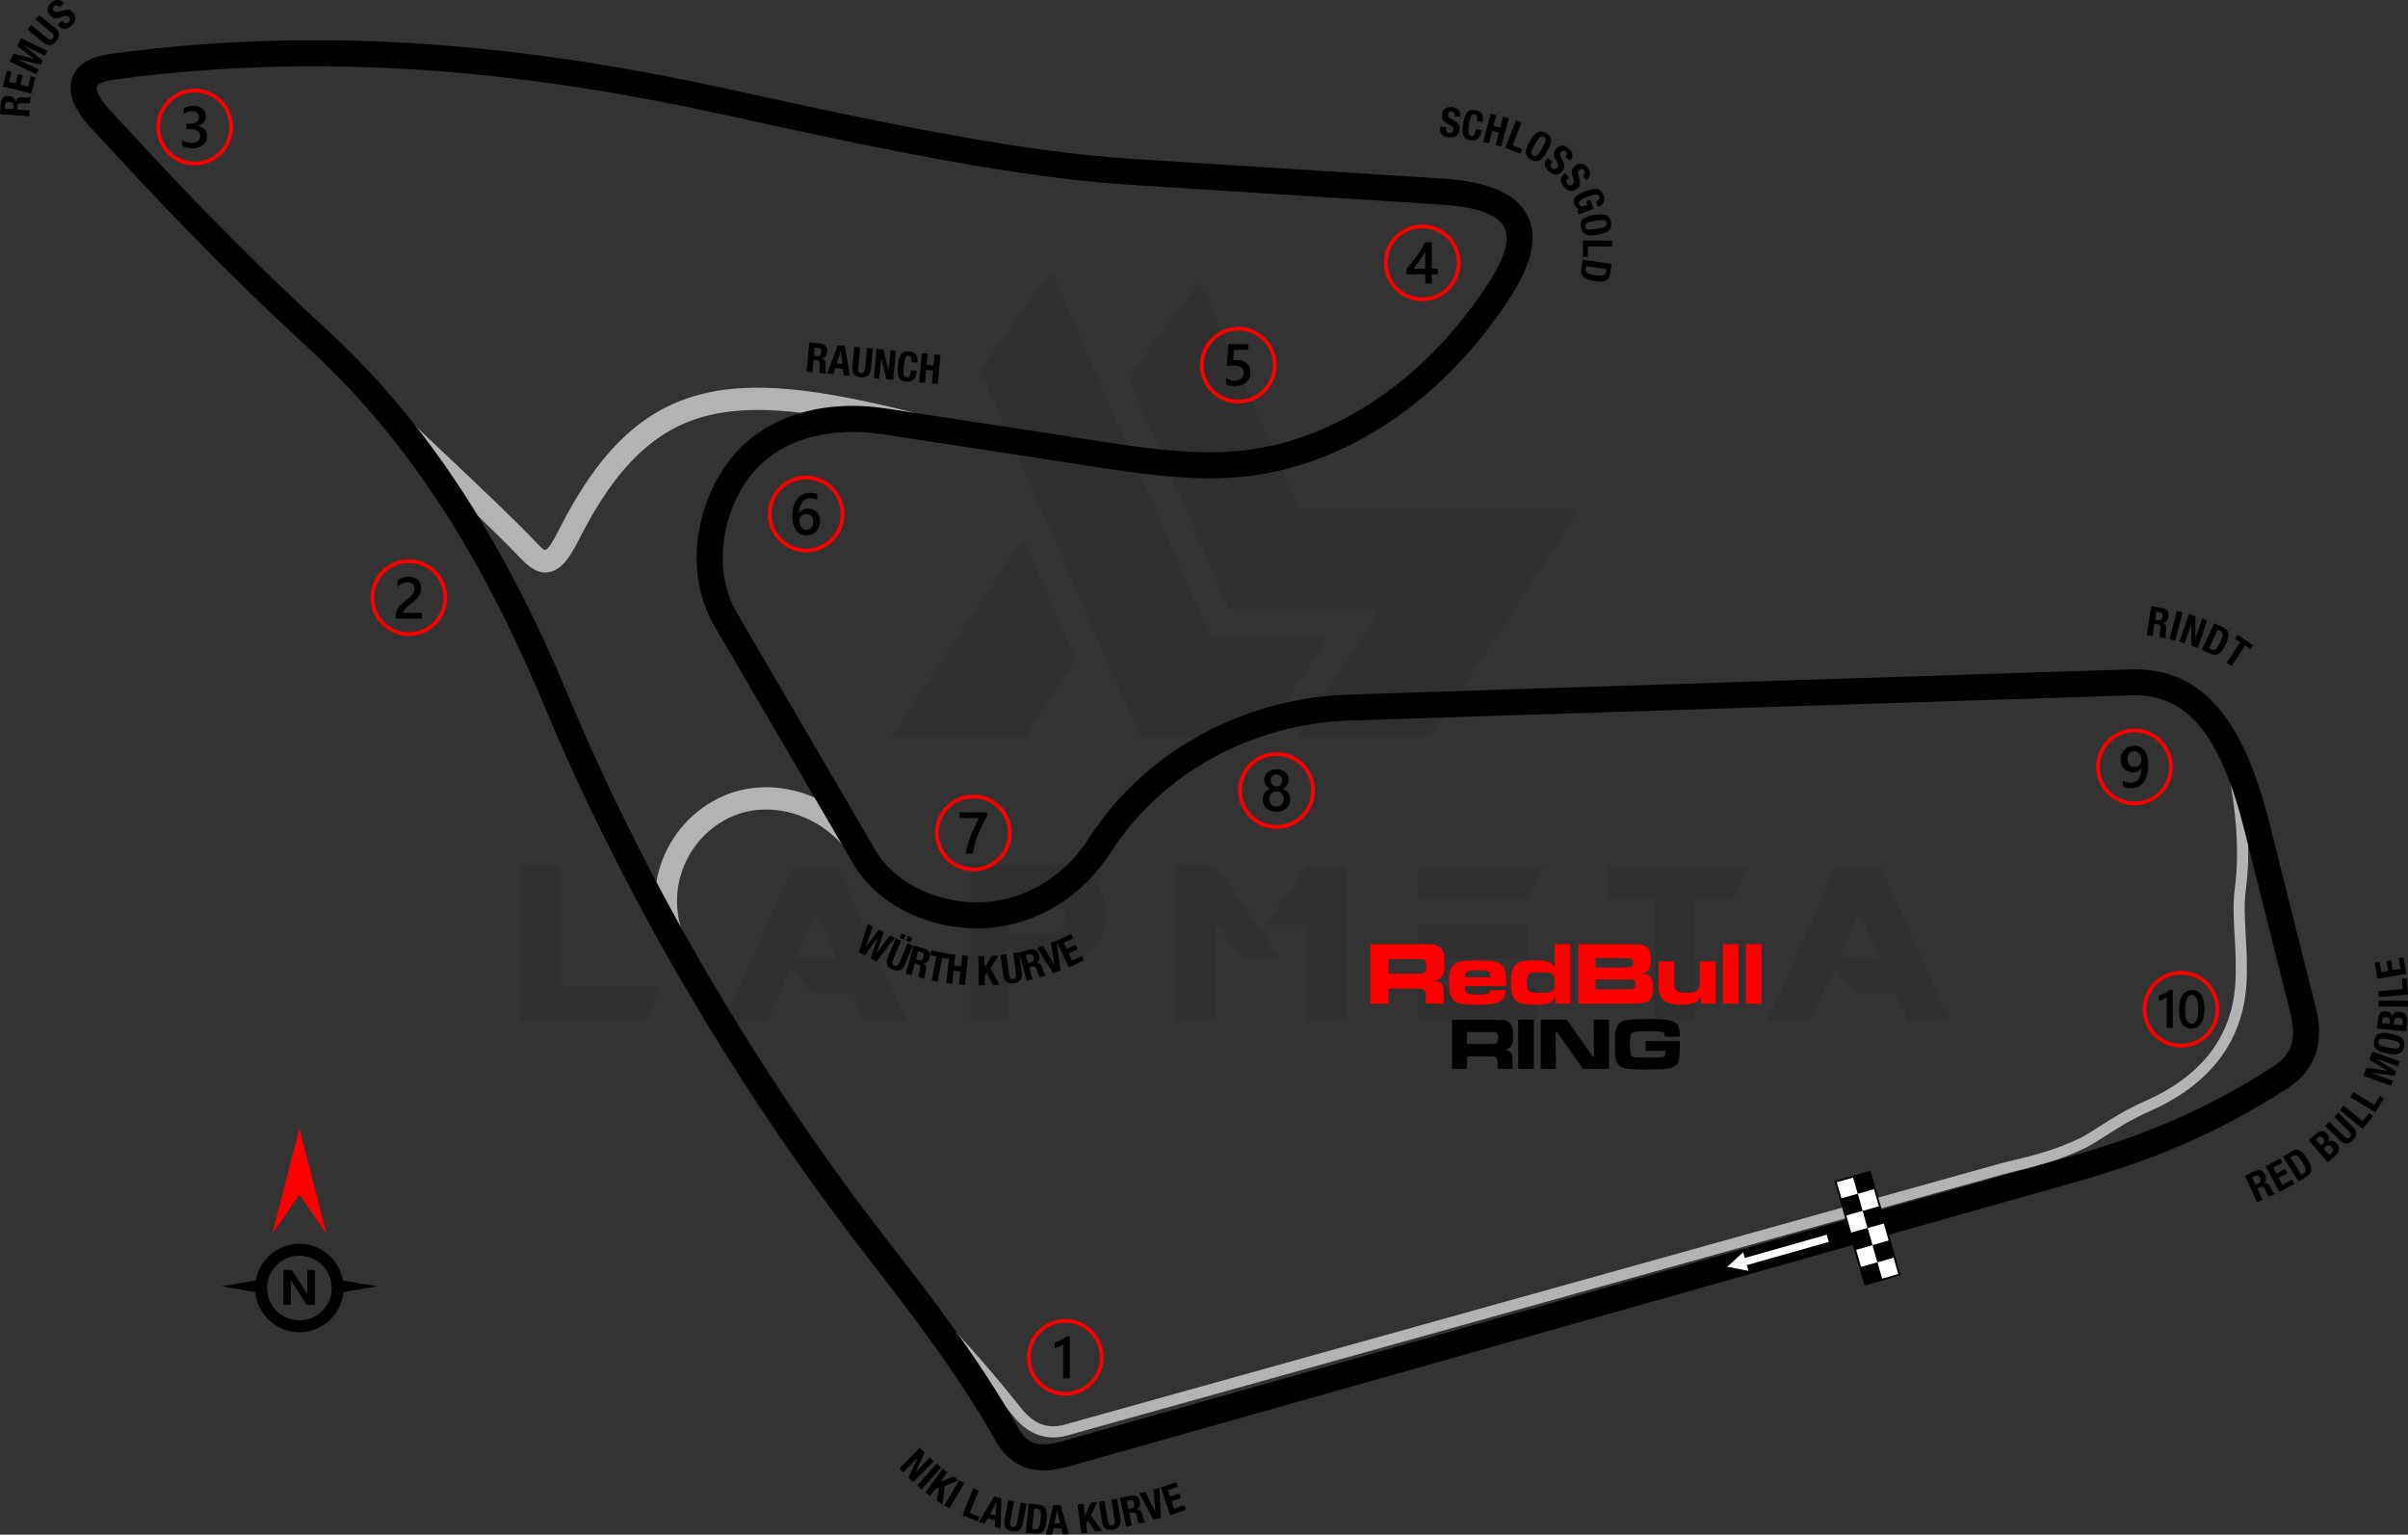 <?xml version="1.0" encoding="UTF-8"?>
<!DOCTYPE svg PUBLIC "-//W3C//DTD SVG 1.1//EN" "http://www.w3.org/Graphics/SVG/1.1/DTD/svg11.dtd">
<!-- Creator: CorelDRAW 2020 (64-Bit) -->
<svg xmlns="http://www.w3.org/2000/svg" xml:space="preserve" width="228.126mm" height="145.424mm" version="1.1" style="shape-rendering:geometricPrecision; text-rendering:geometricPrecision; image-rendering:optimizeQuality; fill-rule:evenodd; clip-rule:evenodd"
viewBox="0 0 7505.23 4784.37"
 xmlns:xlink="http://www.w3.org/1999/xlink"
 xmlns:xodm="http://www.corel.com/coreldraw/odm/2003">
 <rect x="0" y="0" width="7505.23" height="4784.37" fill="#333333" stroke="none"/>
 <defs>
  <style type="text/css">
   <![CDATA[
    .str0 {stroke:red;stroke-width:11.61;stroke-miterlimit:22.926}
    .str1 {stroke:black;stroke-width:5.8;stroke-miterlimit:22.926}
    .fil5 {fill:none}
    .fil6 {fill:black}
    .fil7 {fill:white}
    .fil4 {fill:black;fill-rule:nonzero}
    .fil2 {fill:black;fill-rule:nonzero}
    .fil1 {fill:#B3B3B3;fill-rule:nonzero}
    .fil3 {fill:red;fill-rule:nonzero}
    .fil8 {fill:white;fill-rule:nonzero}
    .fil0 {fill:black;fill-opacity:0.071}
   ]]>
  </style>
 </defs>
 <g id="Layer_x0020_1">
  <g id="_2097260271616">
   <g>
    <g>
     <g id="Layer-1">
      <path class="fil0" d="M1622.11 3182.36l0 -485.35 120.53 0 0 380.08 316.6 0 -48.21 105.27 -388.92 0zm2117.36 -2306.19l309.37 711.14 875.07 0 -466.86 713.56 -417.85 0 0 -0.81 261.96 -400.17 -470.08 0 -313.38 -721.59 221.78 -302.14zm-385.7 1179.61l-160.71 245.89 -417.85 0 0 -0.8 413.03 -624.36 165.53 379.28zm-527.93 1127.38l-128.57 0 -39.37 -87.58 -130.98 0 -59.46 -81.16 -76.34 168.74 -133.39 0 215.35 -485.35 135.8 0 216.96 485.35zm-216.16 -194.46l-65.89 -144.64 -64.29 144.64 130.18 0zm534.36 -78.75l146.24 0c20.89,-6.43 31.34,-25.71 30.54,-57.86 0,-26.52 -12.86,-43.39 -40.18,-49.82l-136.6 0 0 107.68zm48.21 96.43l-49.01 -70.71 0 246.69 -120.53 0 0 -485.35 290.08 0c85.18,15.27 128.57,61.07 129.37,139.02l0 28.93c-0.8,78.75 -43.39,126.16 -127.77,140.62l-122.14 0 0 0.8zm799.54 -17.68l-120.53 0 -83.57 -115.71 0 309.37 -121.34 0 0 -485.35 120.53 0 204.9 291.69zm83.57 -290.89l120.53 0 0 484.54 -121.34 0 0 -297.32 -130.98 0 131.78 -187.23zm713.56 379.28l0 105.27 -368.83 0 0 -105.27 368.83 0zm-28.93 -192.85l0 103.66 -339.9 0 0 -103.66 339.9 0zm53.03 -186.42l-53.03 106.07 -339.9 0 0 -106.07 392.93 0zm345.53 104.46l-145.45 0 0 -104.46 437.94 0 -49.02 104.46 -121.34 0 0 380.08 -121.34 0 0 -380.08 -0.8 0zm918.46 380.88l-128.57 0 -39.37 -87.58 -130.98 0 -59.46 -81.16 -76.34 168.74 -133.39 0 215.35 -485.35 135.8 0 216.96 485.35zm-216.16 -194.46l-65.89 -144.64 -64.28 144.64 130.17 0z"/>
      <polygon class="fil0" points="3054.85,1152.59 3556.26,2301.67 3933.13,2301.67 4138.04,1989.09 3774.03,1989.09 3276.63,844.03 "/>
     </g>
    </g>
   </g>
   <path class="fil1" d="M2069.92 2950.98c-37.2,-86.5 -37.7,-180.11 -7.94,-262.91 29.74,-82.74 89.78,-154.61 173.65,-197.69 83.17,-42.71 177.71,-45.88 263.67,-18.77 88.08,27.78 167.54,87.41 216.63,168.8l-59.57 35.91c-40.2,-66.65 -105.39,-115.52 -177.73,-138.33 -69.6,-21.95 -145.48,-19.72 -211.44,14.15 -67.58,34.71 -115.95,92.63 -139.92,159.33 -23.95,66.64 -23.49,142.14 6.58,212.04l-63.92 27.48z"/>
   <path class="fil1" d="M1266.39 1301.07c36.26,34.39 74.28,70.29 110.41,104.41 124.09,117.16 224.81,212.25 297.82,288.89 14.18,14.89 22.17,21.67 25.03,20.48 9.9,-4.14 22.9,-24.56 41.48,-61.42 129.26,-256.51 269.34,-383.96 456.75,-427.56 183.41,-42.67 408.22,-2.35 712.05,76.31l-17.41 67.19c-293.45,-75.97 -509.11,-115.26 -678.86,-75.77 -165.76,38.56 -291.58,155.1 -410.5,391.11 -26.22,52.03 -49.27,82.81 -76.84,94.34 -34.63,14.48 -65.59,1.43 -102,-36.8 -71.51,-75.07 -171.69,-169.65 -295.1,-286.17 -33.89,-32 -69.66,-65.77 -110.68,-104.68l47.88 -50.32z"/>
   <path class="fil1" d="M6963.84 2326.29c19.99,85.91 33.25,166.3 39.38,241.11 6.14,75.04 5.08,144.63 -3.59,208.72 -5.71,42.21 -3.04,88.96 -0.15,139.61 2.63,46.1 5.44,95.36 2.47,148.46 -5.32,95.16 -35.79,173.25 -84.06,237.01 -54.01,71.34 -130.06,124.38 -217.88,163.13 -58.93,26 -104.47,55.32 -141.03,78.86 -23.06,14.84 -42.65,27.46 -60.88,36.2 -81.96,39.3 -153.86,56.61 -210.11,70.15 -16.23,3.91 -31.11,7.49 -45.19,11.42l-2916.06 813.88c-36.97,10.32 -69.48,7.55 -98.12,-4.45l-0.07 0c-28.09,-11.78 -51.96,-32.35 -72.38,-58.04 -57.72,-72.63 -111.19,-135.7 -159.71,-190.02 -58.9,-65.94 -111.09,-119.68 -154.96,-162.31l24.21 -24.89c44.1,42.84 96.77,97.1 156.59,164.08 49.5,55.41 103.52,119.08 161.08,191.51 16.94,21.32 36.35,38.23 58.64,47.57 21.72,9.12 46.69,11.12 75.47,3.09l2916.06 -813.88c13.43,-3.75 29.2,-7.55 46.41,-11.69 54.63,-13.15 124.48,-29.97 203.17,-67.71 15.73,-7.54 34.73,-19.78 57.07,-34.16 37.63,-24.23 84.51,-54.41 145.79,-81.45 82.71,-36.49 154.03,-86.04 204.14,-152.24 44.27,-58.48 72.23,-130.28 77.13,-217.97 2.86,-51.18 0.11,-99.47 -2.47,-144.66 -2.98,-52.28 -5.74,-100.55 0.43,-146.13 8.3,-61.37 9.27,-128.53 3.31,-201.38 -5.98,-73.08 -18.97,-151.75 -38.56,-235.94l33.87 -7.89z"/>
   <path class="fil2" d="M284.59 399.77c-25.82,-27.59 -44.38,-54.34 -54.65,-79.24 -10.56,-25.61 -13.03,-50 -6.63,-72.48 6.81,-23.9 22.64,-43.56 48.29,-58 18.76,-10.57 43.34,-18.2 74.11,-22.34 364.33,-49.08 709.3,-51.71 1034.05,-26.38 324.06,25.28 628.66,78.53 912.5,141.27 250.29,55.31 476.76,103.29 681.57,140.02 203.56,36.51 385.92,61.89 549.39,72.29l974.9 62.03c131.25,8.35 217.77,42.33 256.35,104.13 40.05,64.15 26.52,150.46 -44.15,260.72 -91.73,143.12 -201.84,261.88 -322.39,353.19 -124.64,94.41 -260.58,159.56 -399.15,192.08 -201.4,47.27 -391.06,17.49 -663.83,-25.33 -18.38,-2.89 -37.77,-5.93 -106.28,-16.4l-470.05 -71.81c-81.01,-12.38 -164.52,-8.99 -239.18,14.61 -65.07,20.58 -123.43,56.58 -167.21,111.02 -48.39,60.17 -79.1,137.76 -87.41,216.79 -7.86,74.74 4.42,150.32 40.9,212.83l433.06 742.08c31.22,53.5 80.97,94.75 138.79,122.27 63.26,30.11 135.7,43.69 204.3,39 65,-4.45 126.12,-25 180.01,-58.04 55.97,-34.3 104.23,-82.15 141.09,-139.48 88.04,-136.93 207.98,-245.86 346.47,-322.24 141.16,-77.85 301.78,-121.87 467.61,-127.2l2432.95 -78.34c117.32,-3.78 207.5,39.51 279.01,126.16 67.36,81.61 116.48,201.64 155.5,357.11l143.62 572.33c13.21,52.66 13.47,99.74 -0.15,141.31 -14.11,43.06 -42.36,78.75 -85.69,107.04 -133.83,87.35 -259.23,149.52 -374.95,196.54 -115.34,46.87 -221.22,78.75 -316.21,105.59l-3111.92 879.17c-48.16,13.6 -90.56,16.08 -128.31,4.26 -39.76,-12.44 -71.99,-39.45 -97.4,-84.24 -58.6,-103.31 -122.95,-200.75 -189.98,-294.67 -66.1,-92.62 -136.76,-184.22 -207.26,-274.92 -219.35,-282.24 -406.82,-565.4 -564.62,-834.56 -191.64,-326.88 -338.89,-632.14 -446.14,-889.63 -120.18,-288.52 -244.37,-512.35 -368.84,-691.87 -123.98,-178.8 -248.53,-313.95 -369.76,-425.46 -282.08,-259.46 -483.19,-476.93 -612.47,-616.72 -22.52,-24.35 -42.91,-46.4 -59.83,-64.48zm20.24 -110.02c6.58,15.95 19.77,34.48 38.79,54.8 18.92,20.21 38.49,41.38 60.15,64.8 127.65,138.03 326.23,352.76 608.03,611.96 124.93,114.9 253.38,254.34 381.5,439.11 127.62,184.06 254.66,412.83 377.09,706.78 106.27,255.12 251.9,557.14 441.07,879.79 155.56,265.33 341.02,545.32 558.91,825.67 69.63,89.59 139.79,180.57 209.16,277.78 68.44,95.9 134.25,195.58 194.42,301.65 14.56,25.67 31.41,40.64 51.07,46.79 21.66,6.78 49.06,4.49 82.29,-4.9l3111.92 -879.17c92.4,-26.1 195.4,-57.12 307.65,-102.74 111.86,-45.45 232.8,-105.35 361.3,-189.23 27.09,-17.68 44.46,-39.08 52.69,-64.2 8.72,-26.61 8.03,-58.83 -1.44,-96.57l-143.62 -572.33c-36.21,-144.29 -80.36,-253.94 -139.31,-325.37 -54.78,-66.39 -123.94,-99.54 -213.96,-96.65l-2432.95 78.34c-152.77,4.92 -300.86,45.53 -431.11,117.37 -126.91,69.99 -236.74,169.69 -317.27,294.95 -43.42,67.54 -100.58,124.09 -167.11,164.87 -64.76,39.7 -138.37,64.42 -216.82,69.78 -82.21,5.62 -168.95,-10.61 -244.6,-46.62 -71.84,-34.19 -134.13,-86.29 -174.02,-154.64l-433.06 -742.08c-45.5,-77.97 -60.96,-170.92 -51.38,-262.02 9.91,-94.25 46.75,-187.05 104.86,-259.31 54.63,-67.93 126.43,-112.53 205.92,-137.67 86.97,-27.5 183.14,-31.61 275.68,-17.47l470.05 71.81 106.59 16.71c263.33,41.34 446.43,70.09 633.05,26.29 127.51,-29.93 253.08,-90.23 368.69,-177.8 113.09,-85.66 216.57,-197.36 303.02,-332.25 51.98,-81.11 65.68,-138.58 43.52,-174.08 -23.63,-37.85 -88.76,-59.44 -192.57,-66.04l-974.9 -62.03c-165.84,-10.55 -351.3,-36.38 -558.59,-73.56 -206.05,-36.95 -433.5,-85.13 -684.75,-140.66 -279.73,-61.82 -580.33,-114.34 -901.07,-139.36 -320.06,-24.97 -659.54,-22.44 -1017.23,25.74 -20.07,2.7 -35.02,7.07 -45.23,12.82 -5.81,3.27 -9.03,6.44 -9.89,9.45 -1.26,4.43 -0.03,11.04 3.45,19.49z"/>
  </g>
  <g id="_2097260296048">
   <path class="fil3" d="M4270.93 3129l0 -185.79 136.58 0c32.22,0 51.25,0.33 57.15,0.97 9.75,0.98 17.83,4.41 24.28,10.35 5.9,5.34 9.71,12.35 11.42,20.94 1.16,5.76 1.76,15.14 1.76,28.23 0,15.09 -1.02,25.67 -3.11,31.75 -3.2,8.87 -9.19,15.04 -18.02,18.52 -3.06,1.16 -7.57,2.23 -13.46,3.11 11.93,0.93 20.47,4.32 25.67,10.21 3.02,3.43 4.92,7.71 5.75,12.77 0.79,6.18 1.21,16.76 1.21,31.71l0 17.22 -55.99 0 0 -9.89c0,-11.05 -0.51,-18.94 -1.48,-23.77 -1.44,-6.87 -5.11,-10.91 -11,-12.21 -3.9,-0.79 -12.12,-1.21 -24.61,-1.21l-79.62 0 0 47.08 -56.55 0zm56.55 -93.59l79.48 0c11.89,-0.19 18.89,-0.37 21.08,-0.56 7.98,-0.42 13,-2.88 15.09,-7.34 1.44,-3.16 2.18,-8.31 2.18,-15.51 0,-6.31 -0.65,-11.1 -1.9,-14.25 -1.9,-4.55 -6.5,-7.1 -13.74,-7.61 -2.51,-0.19 -10.12,-0.33 -22.84,-0.42l-79.34 0 0 45.68z"/>
   <path id="1" class="fil3" d="M4644.23 3086.94l49.12 0c-1.39,14.25 -5.71,24.51 -13.09,30.78 -6.69,5.76 -16.67,9.75 -29.9,11.93 -10.77,1.81 -27.11,2.69 -48.93,2.69 -23.49,0 -41.18,-1.63 -53.06,-4.88 -12.86,-3.53 -21.68,-10.68 -26.51,-21.36 -2.74,-6.08 -4.37,-12.39 -4.88,-19.03 -0.56,-6.69 -0.84,-14.49 -0.84,-23.35 0,-17.64 1.12,-30.08 3.39,-37.23 4.27,-13.93 13.6,-23.12 28.04,-27.58 10.86,-3.34 30.41,-5.01 58.59,-5.01 21.77,0 37.23,0.79 46.38,2.32 12.67,2.18 22.1,6.31 28.27,12.49 9.05,9.05 13.6,25.67 13.6,49.77 0,3.25 -0.09,8.4 -0.28,15.37l-128.78 0c0,6.41 0.42,11.24 1.35,14.39 1.63,5.62 5.94,9.15 12.91,10.59 6.64,1.35 15.09,2.04 25.3,2.04 13.69,0 23.67,-0.79 29.94,-2.32 5.16,-1.16 8.26,-5.01 9.38,-11.61zm0.69 -40.11c-0.09,-4.27 -0.32,-7.33 -0.69,-9.15 -0.93,-5.48 -4.18,-9.05 -9.8,-10.68 -6.27,-1.81 -15.46,-2.74 -27.62,-2.74 -19.13,0 -30.96,2.04 -35.47,6.18 -3.71,3.34 -5.71,8.82 -5.99,16.39l79.57 0z"/>
   <path id="2" class="fil3" d="M4894.79 2943.21l0 185.79 -46.52 0 0 -17.27 -2.65 0c-3.44,5.94 -7.24,10.17 -11.42,12.63 -9.1,5.34 -24.61,7.98 -46.56,7.98 -21.12,0 -37.33,-1.67 -48.56,-5.01 -8.54,-2.55 -15.41,-7.38 -20.7,-14.44 -4.27,-5.8 -7.01,-14.21 -8.31,-25.21 -0.7,-6.36 -1.07,-14.86 -1.07,-25.58 0,-16.44 1.3,-28.78 3.95,-37.05 4.45,-13.7 13.6,-22.65 27.48,-26.92 9.51,-3.02 24.65,-4.5 45.31,-4.5 16.81,0 28.41,0.93 34.87,2.74 9.98,2.92 17.59,9.05 22.84,18.43l2.04 0 0 -71.59 49.3 0zm-91.41 87.47c-17.64,0 -29.34,1.44 -35.05,4.36 -4.13,2.18 -6.96,5.85 -8.4,10.96 -1.07,3.71 -1.63,9.28 -1.63,16.67 0,9.66 0.93,16.71 2.83,21.17 2.46,5.48 8.64,8.87 18.48,10.21 5.99,0.84 13.19,1.25 21.59,1.25 18.15,0 30.27,-1.9 36.44,-5.75 3.44,-2.18 5.71,-5.8 6.92,-10.91 0.79,-3.48 1.21,-8.63 1.21,-15.6 0,-10.82 -1.21,-18.29 -3.67,-22.38 -2.55,-4.08 -7.85,-6.92 -15.88,-8.49 -5.62,-0.97 -13.23,-1.48 -22.84,-1.48z"/>
   <path id="3" class="fil3" d="M4918.97 3129l0 -185.79 133.33 0c28.37,0.09 45.22,0.33 50.56,0.7 12.16,0.69 21.08,2.88 26.79,6.5 6.54,4.18 10.77,9.94 12.76,17.32 1.81,6.96 2.74,14.85 2.74,23.68 0,10.86 -1.02,19.08 -3.11,24.6 -3.44,9.01 -10.73,15.09 -21.87,18.38 8.22,1.44 14.34,3.53 18.34,6.27 9.05,6.18 13.6,18.94 13.6,38.39 0,15.04 -2.37,26.28 -7.06,33.61 -4.18,6.36 -10.54,10.73 -19.04,13.09 -7.29,1.9 -19.4,2.88 -36.44,2.97l-36.86 0.28 -133.75 0zm53.76 -112.53l79.71 0c17.36,0 27.76,-0.7 31.2,-2.04 4.41,-1.72 6.64,-6.18 6.64,-13.32 0,-7.34 -2.65,-11.75 -7.99,-13.19 -2.09,-0.56 -12.02,-0.88 -29.85,-0.97l-79.71 0 0 29.53zm0 67.96l79.99 0c14.81,-0.09 23.58,-0.18 26.18,-0.28 8.26,-0.37 13.51,-2 15.74,-4.92 1.72,-2.37 2.6,-6.04 2.6,-10.96 0,-7.85 -2.78,-12.44 -8.4,-13.79 -2.09,-0.56 -14.16,-0.88 -36.12,-0.98l-79.99 0 0 30.92z"/>
   <path id="4" class="fil3" d="M5347.29 3129l-46.24 0 0 -19.78 -2.65 0c-3.07,6.69 -7.24,11.6 -12.49,14.67 -9.47,5.62 -24.05,8.45 -43.69,8.45 -18.76,0 -33.29,-2.09 -43.59,-6.27 -7.89,-3.25 -14.49,-8.59 -19.83,-16.02 -5.2,-7.06 -8.26,-16.48 -9.24,-28.27 -0.37,-3.99 -0.56,-12.12 -0.56,-24.33l0 -60.21 49.3 0 0 60.21c0,10.17 0.56,17.41 1.63,21.77 1.9,7.15 6.5,11.79 13.83,13.88 5.15,1.44 12.91,2.18 23.31,2.18 15.78,0 26.55,-2.51 32.22,-7.47 4.45,-3.81 7.1,-9.98 7.98,-18.52 0.46,-3.81 0.7,-10.17 0.7,-19.04l0 -53.01 49.3 0 0 131.75z"/>
   <polygon id="5" class="fil3" points="5369.67,2943.21 5418.97,2943.21 5418.97,3129 5369.67,3129 "/>
   <polygon id="6" class="fil3" points="5441.21,2943.21 5490.51,2943.21 5490.51,3129 5441.21,3129 "/>
   <path class="fil4" d="M4525.85 3331.87l0 -152.71 112.26 0c26.48,0 42.13,0.27 46.97,0.8 8.01,0.8 14.65,3.63 19.96,8.51 4.84,4.39 7.97,10.15 9.39,17.21 0.95,4.73 1.45,12.44 1.45,23.2 0,12.4 -0.84,21.1 -2.56,26.1 -2.63,7.29 -7.55,12.36 -14.8,15.23 -2.52,0.95 -6.22,1.83 -11.06,2.56 9.8,0.76 16.83,3.55 21.1,8.4 2.48,2.82 4.04,6.33 4.73,10.49 0.65,5.08 0.99,13.78 0.99,26.06l0 14.16 -46.02 0 0 -8.13c0,-9.08 -0.42,-15.57 -1.22,-19.54 -1.18,-5.65 -4.2,-8.97 -9.04,-10.03 -3.2,-0.65 -9.96,-0.99 -20.22,-0.99l-65.44 0 0 38.69 -46.48 0zm46.48 -76.93l65.33 0c9.77,-0.15 15.53,-0.31 17.32,-0.46 6.56,-0.35 10.69,-2.37 12.4,-6.03 1.18,-2.6 1.79,-6.83 1.79,-12.75 0,-5.19 -0.53,-9.12 -1.56,-11.71 -1.57,-3.74 -5.34,-5.84 -11.3,-6.26 -2.06,-0.15 -8.32,-0.27 -18.77,-0.34l-65.21 0 0 37.55z"/>
   <polygon id="1" class="fil4" points="4731.86,3179.16 4780.63,3179.16 4780.63,3331.87 4731.86,3331.87 "/>
   <polygon id="2" class="fil4" points="4802.08,3179.16 4883.58,3179.16 4963.56,3293.18 4968.37,3293.18 4967.22,3179.16 5014.54,3179.16 5014.54,3331.87 4933.68,3331.87 4853.4,3217.85 4848.36,3217.85 4849.39,3331.87 4802.08,3331.87 "/>
   <path id="3" class="fil4" d="M5129.13 3245.33l106.31 0c0.11,2.37 0.15,3.74 0.15,4.01 0,20.57 -0.57,36.86 -1.68,48.84 -1.64,17.59 -11.64,28.23 -30.03,31.97 -9.31,1.83 -19.58,2.98 -30.72,3.32 -12.06,0.46 -26.02,0.69 -41.9,0.69 -28.73,0 -49.42,-1.03 -61.97,-3.13 -17.13,-2.82 -27.74,-10.72 -31.86,-23.7 -1.91,-6.33 -3.09,-13.66 -3.43,-21.9 -0.38,-10.38 -0.57,-21.33 -0.57,-32.89 0,-19.65 0.95,-33.5 2.9,-41.48 2.59,-11.18 7.21,-19.04 13.74,-23.58 4.46,-3.13 10.15,-5.27 16.98,-6.49 15.72,-2.75 39.76,-4.12 72.08,-4.12 28.89,0 49.53,1.18 61.89,3.59 12.29,2.29 20.95,6.37 25.95,12.28 4.39,5.19 7.06,13.55 8.01,24.99 0.23,3.05 0.35,7.75 0.35,14.08l-46.48 0c-0.08,-4.12 -0.31,-6.95 -0.69,-8.39 -1.03,-3.86 -4.35,-6.15 -9.96,-6.87 -7.52,-0.95 -21.98,-1.45 -43.46,-1.45 -19.19,0 -32.59,0.65 -40.18,1.98 -7.1,1.22 -11.37,5.08 -12.86,11.6 -1.18,5.04 -1.79,13.81 -1.79,26.29 0,14.24 0.65,24.08 1.91,29.5 1.64,7.06 6.71,10.99 15.19,11.83 4.2,0.35 16.79,0.69 37.81,0.99 20.87,-0.15 33.16,-0.38 36.9,-0.65 7.14,-0.46 11.83,-1.41 14.08,-2.9 3.13,-1.98 4.69,-6.45 4.69,-13.32 0,-0.88 -0.08,-2.44 -0.19,-4.66l-61.17 0 0 -30.45z"/>
  </g>
  <g id="_2097260301472">
   <path class="fil5 str0" d="M3033.81 2483.08c62.8,0 113.71,50.91 113.71,113.71 0,62.8 -50.91,113.71 -113.71,113.71 -62.8,0 -113.71,-50.91 -113.71,-113.71 0,-62.8 50.91,-113.71 113.71,-113.71z"/>
   <path class="fil6" d="M3076.68 2543.03c-5.38,9.83 -10.45,19.58 -15.21,29.19 -4.79,9.66 -9.1,19.3 -12.98,29.05 -3.88,9.71 -7.24,19.52 -10.11,29.38 -2.87,9.9 -5.07,19.97 -6.63,30.3l-21.74 0c1.43,-9.2 3.48,-18.35 6.14,-27.52 2.65,-9.16 5.77,-18.29 9.34,-27.45 3.57,-9.17 7.58,-18.36 12.04,-27.61 4.43,-9.25 9.16,-18.6 14.17,-28.01l-60.75 0 0 -17.71 85.73 0 0 10.38z"/>
  </g>
  <g id="_2097260306224">
   <path class="fil5 str0" d="M2512.41 1488.78c62.8,0 113.71,50.91 113.71,113.71 0,62.8 -50.91,113.71 -113.71,113.71 -62.8,0 -113.71,-50.91 -113.71,-113.71 0,-62.8 50.91,-113.71 113.71,-113.71z"/>
   <path class="fil6" d="M2555.49 1625.35c0,6.44 -1.07,12.34 -3.18,17.65 -2.11,5.28 -5.04,9.86 -8.79,13.71 -3.76,3.85 -8.22,6.84 -13.38,8.95 -5.17,2.14 -10.75,3.18 -16.8,3.18 -6.44,0 -12.37,-1.25 -17.75,-3.76 -5.4,-2.51 -10.05,-6.23 -13.96,-11.18 -3.91,-4.95 -6.93,-11.11 -9.1,-18.48 -2.14,-7.36 -3.2,-15.91 -3.2,-25.62 0,-11.88 1.4,-22.42 4.24,-31.61 2.84,-9.16 6.72,-16.86 11.67,-23.06 4.95,-6.23 10.78,-10.93 17.47,-14.14 6.66,-3.24 13.9,-4.86 21.65,-4.86 4.83,0 9.23,0.34 13.19,1.01 3.97,0.64 7.15,1.56 9.53,2.69l0 18.69c-3.06,-1.55 -6.3,-2.87 -9.78,-3.93 -3.45,-1.07 -7.42,-1.62 -11.88,-1.62 -5.01,0 -9.65,1.01 -13.86,3.05 -4.24,2.01 -7.91,4.97 -10.97,8.88 -3.08,3.91 -5.49,8.76 -7.26,14.51 -1.74,5.74 -2.66,12.4 -2.72,19.91l0.55 0c2.75,-4.24 6.45,-7.57 11.12,-10.01 4.7,-2.45 10.2,-3.67 16.52,-3.67 5.62,0 10.66,0.88 15.17,2.72 4.49,1.83 8.34,4.43 11.51,7.88 3.21,3.42 5.69,7.61 7.39,12.52 1.74,4.92 2.6,10.45 2.6,16.59zm-20.92 1.7c0,-3.69 -0.46,-7.05 -1.32,-10.11 -0.86,-3.05 -2.16,-5.65 -3.94,-7.82 -1.74,-2.2 -3.97,-3.88 -6.63,-5.07 -2.63,-1.19 -5.77,-1.78 -9.34,-1.78 -3.57,0 -6.72,0.64 -9.44,1.93 -2.72,1.28 -4.98,2.96 -6.84,5.04 -1.86,2.07 -3.24,4.49 -4.15,7.15 -0.91,2.68 -1.41,5.43 -1.41,8.24 0,3.05 0.46,6.17 1.32,9.34 0.86,3.2 2.2,6.11 3.97,8.73 1.8,2.63 4.09,4.77 6.84,6.47 2.78,1.71 6.08,2.57 9.9,2.57 3.39,0 6.41,-0.64 9.04,-1.89 2.63,-1.26 4.82,-2.99 6.56,-5.19 1.78,-2.2 3.12,-4.83 4.03,-7.82 0.91,-3.02 1.41,-6.29 1.41,-9.8z"/>
  </g>
  <g id="_2097260306752">
   <path class="fil5 str0" d="M3859.4 1024.51c62.8,0 113.71,50.91 113.71,113.71 0,62.8 -50.91,113.71 -113.71,113.71 -62.8,0 -113.71,-50.91 -113.71,-113.71 0,-62.8 50.91,-113.71 113.71,-113.71z"/>
   <path class="fil6" d="M3821.5 1198.24l0 -19.94c8.43,5.68 16.95,8.49 25.6,8.49 8.7,0 15.73,-2.2 21.01,-6.66 5.31,-4.43 7.97,-10.35 7.97,-17.78 0,-7.26 -2.68,-12.92 -8.09,-16.98 -5.4,-4.07 -13.13,-6.08 -23.21,-6.08 -3.45,0 -10.48,0.34 -21.04,1.07l4.58 -67.46 63.15 0 0 17.71 -45.89 0 -2.14 32.12c4.12,-0.24 7.84,-0.36 11.17,-0.36 13.59,0 24.13,3.48 31.55,10.48 7.42,6.96 11.15,16.52 11.15,28.62 0,12.7 -4.28,22.91 -12.76,30.57 -8.49,7.67 -20.19,11.48 -35.03,11.48 -12.52,0 -21.86,-1.74 -28,-5.28z"/>
  </g>
  <g id="_2097260308000">
   <path class="fil5 str0" d="M606.71 282.33c62.8,0 113.71,50.91 113.71,113.71 0,62.8 -50.91,113.71 -113.71,113.71 -62.8,0 -113.71,-50.91 -113.71,-113.71 0,-62.8 50.91,-113.71 113.71,-113.71z"/>
   <path class="fil6" d="M567.92 455.47l0 -19.52c8.37,6.63 17.77,9.92 28.28,9.92 8.52,0 15.36,-1.92 20.46,-5.8 5.11,-3.88 7.64,-9.13 7.64,-15.76 0,-14.53 -11.12,-21.83 -33.38,-21.83l-9.93 0 0 -16.65 9.5 0c19.73,0 29.59,-6.84 29.59,-20.55 0,-12.65 -7.7,-18.97 -23.06,-18.97 -8.61,0 -16.67,3.06 -24.25,9.2l0 -18.42c8.71,-4.89 19,-7.36 30.85,-7.36 11.39,0 20.53,2.88 27.4,8.61 6.84,5.71 10.29,13.04 10.29,21.99 0,16.88 -8.61,27.76 -25.78,32.58l0 0.37c9.25,0.88 16.55,4.12 21.93,9.68 5.38,5.59 8.03,12.55 8.03,20.89 0,11.51 -4.31,20.83 -12.95,27.88 -8.67,7.09 -20.07,10.6 -34.21,10.6 -12.71,0 -22.85,-2.29 -30.42,-6.87z"/>
  </g>
  <g id="_2097260309680">
   <path class="fil5 str0" d="M4432.77 705.66c62.8,0 113.71,50.91 113.71,113.71 0,62.8 -50.91,113.71 -113.71,113.71 -62.8,0 -113.71,-50.91 -113.71,-113.71 0,-62.8 50.91,-113.71 113.71,-113.71z"/>
   <path class="fil6" d="M4462.35 755.22l0 82.85 19.06 0 0 17.25 -19.06 0 0 28.19 -20.13 0 0 -28.19 -58.09 0 0 -17.44c5.26,-5.93 10.63,-12.31 16.16,-19.21 5.53,-6.87 10.84,-13.92 15.94,-21.1 5.1,-7.17 9.8,-14.38 14.17,-21.59 4.37,-7.24 8.03,-14.14 11,-20.77l20.95 0zm-20.13 82.85l0 -53.88c-6.5,11.7 -12.95,21.9 -19.3,30.6 -6.35,8.71 -12.28,16.46 -17.84,23.27l37.14 0z"/>
  </g>
  <g id="_2097260241904">
   <path class="fil5 str0" d="M3978.57 2350.58c62.8,0 113.71,50.91 113.71,113.71 0,62.8 -50.91,113.71 -113.71,113.71 -62.8,0 -113.71,-50.91 -113.71,-113.71 0,-62.8 50.91,-113.71 113.71,-113.71z"/>
   <path class="fil6" d="M3935.81 2492.7c0,-3.69 0.46,-7.26 1.38,-10.72 0.91,-3.48 2.32,-6.66 4.15,-9.59 1.86,-2.93 4.18,-5.56 6.99,-7.88 2.81,-2.32 6.08,-4.18 9.84,-5.62 -5.56,-3.11 -9.96,-7.08 -13.26,-11.94 -3.26,-4.89 -4.92,-10.26 -4.92,-16.16 0,-4.73 0.98,-9.07 2.93,-13.07 1.92,-4 4.61,-7.46 8.03,-10.38 3.45,-2.93 7.48,-5.19 12.13,-6.84 4.67,-1.64 9.74,-2.47 15.21,-2.47 5.56,0 10.66,0.86 15.36,2.51 4.67,1.68 8.73,3.97 12.15,6.9 3.42,2.93 6.11,6.38 8,10.38 1.93,4 2.87,8.3 2.87,12.98 0,5.9 -1.64,11.27 -4.92,16.16 -3.3,4.86 -7.63,8.82 -13.07,11.94 3.69,1.44 6.96,3.3 9.8,5.59 2.84,2.29 5.19,4.88 7.11,7.82 1.9,2.93 3.33,6.11 4.3,9.59 0.95,3.45 1.41,7.05 1.41,10.81 0,5.62 -1.04,10.75 -3.11,15.4 -2.11,4.64 -5.01,8.64 -8.77,11.94 -3.75,3.33 -8.27,5.9 -13.53,7.76 -5.22,1.84 -11.02,2.75 -17.34,2.75 -6.26,0 -12,-0.91 -17.23,-2.75 -5.22,-1.86 -9.71,-4.43 -13.5,-7.76 -3.79,-3.3 -6.75,-7.3 -8.86,-11.94 -2.14,-4.65 -3.18,-9.78 -3.18,-15.4zm20.22 -1.77c0,3.63 0.52,6.9 1.59,9.84 1.1,2.93 2.6,5.4 4.58,7.42 1.95,2.01 4.34,3.57 7.12,4.64 2.78,1.07 5.86,1.62 9.25,1.62 3.27,0 6.29,-0.55 9.04,-1.65 2.75,-1.1 5.1,-2.68 7.11,-4.73 1.99,-2.08 3.57,-4.55 4.7,-7.46 1.13,-2.87 1.68,-6.11 1.68,-9.68 0,-3.3 -0.51,-6.38 -1.59,-9.28 -1.1,-2.87 -2.59,-5.4 -4.58,-7.54 -1.95,-2.17 -4.34,-3.85 -7.12,-5.1 -2.78,-1.26 -5.86,-1.9 -9.25,-1.9 -3.2,0 -6.23,0.58 -8.97,1.74 -2.78,1.16 -5.17,2.81 -7.18,4.92 -1.99,2.14 -3.55,4.64 -4.7,7.57 -1.13,2.93 -1.68,6.11 -1.68,9.59zm4.37 -58c0,2.69 0.49,5.17 1.43,7.48 0.95,2.29 2.22,4.28 3.84,5.99 1.62,1.71 3.51,3.03 5.69,3.97 2.16,0.98 4.52,1.44 7.02,1.44 2.51,0 4.86,-0.49 7.03,-1.47 2.16,-0.98 4.09,-2.32 5.74,-4.03 1.62,-1.71 2.93,-3.69 3.88,-5.99 0.95,-2.29 1.43,-4.76 1.43,-7.39 0,-2.68 -0.46,-5.19 -1.38,-7.51 -0.95,-2.32 -2.2,-4.34 -3.82,-5.98 -1.62,-1.68 -3.51,-2.99 -5.71,-3.94 -2.23,-0.95 -4.61,-1.43 -7.18,-1.43 -2.68,0 -5.13,0.49 -7.33,1.47 -2.2,0.97 -4.09,2.35 -5.68,4.09 -1.59,1.71 -2.81,3.72 -3.67,6.01 -0.89,2.29 -1.31,4.73 -1.31,7.3z"/>
  </g>
  <g id="_2097260242624">
   <path class="fil5 str0" d="M6652.61 2277.22c62.8,0 113.71,50.91 113.71,113.71 0,62.8 -50.91,113.71 -113.71,113.71 -62.8,0 -113.71,-50.91 -113.71,-113.71 0,-62.8 50.91,-113.71 113.71,-113.71z"/>
   <path class="fil6" d="M6695.6 2383.91c0,12.83 -1.38,23.86 -4.15,33.11 -2.78,9.25 -6.6,16.86 -11.46,22.81 -4.86,5.95 -10.57,10.35 -17.07,13.19 -6.54,2.84 -13.56,4.24 -21.08,4.24 -2.44,0 -4.92,-0.15 -7.39,-0.43 -2.47,-0.31 -4.82,-0.7 -7.05,-1.16 -2.26,-0.49 -4.28,-1.01 -6.11,-1.59 -1.8,-0.55 -3.33,-1.1 -4.52,-1.65l0 -18.69c1.25,0.76 2.81,1.56 4.67,2.35 1.83,0.83 3.85,1.53 6.01,2.17 2.2,0.61 4.46,1.13 6.81,1.49 2.36,0.4 4.65,0.61 6.84,0.61 5.07,0 9.68,-1.01 13.83,-2.96 4.16,-1.99 7.67,-4.89 10.6,-8.76 2.93,-3.88 5.16,-8.71 6.75,-14.44 1.59,-5.78 2.38,-12.43 2.38,-20.01l-0.37 0c-1.07,1.9 -2.47,3.7 -4.24,5.41 -1.77,1.71 -3.79,3.2 -6.05,4.49 -2.26,1.28 -4.8,2.29 -7.55,3.09 -2.78,0.76 -5.74,1.16 -8.92,1.16 -5.38,0 -10.35,-0.94 -15,-2.84 -4.61,-1.86 -8.61,-4.52 -12.03,-8 -3.4,-3.45 -6.05,-7.67 -8,-12.62 -1.93,-4.95 -2.9,-10.48 -2.9,-16.56 0,-6.69 1.1,-12.71 3.3,-18.11 2.23,-5.41 5.25,-9.99 9.13,-13.77 3.88,-3.79 8.46,-6.72 13.68,-8.76 5.25,-2.08 10.96,-3.12 17.1,-3.12 5.77,0 11.27,1.1 16.43,3.27 5.17,2.2 9.68,5.65 13.59,10.38 3.91,4.76 6.99,10.87 9.31,18.38 2.29,7.51 3.42,16.61 3.42,27.3zm-21.65 -13.68c0,-4.3 -0.55,-8.22 -1.64,-11.73 -1.1,-3.51 -2.63,-6.54 -4.61,-9.04 -1.95,-2.51 -4.31,-4.46 -7.03,-5.8 -2.68,-1.38 -5.68,-2.08 -8.88,-2.08 -2.88,0 -5.59,0.59 -8.19,1.74 -2.6,1.16 -4.86,2.84 -6.81,4.98 -1.93,2.13 -3.48,4.73 -4.61,7.78 -1.13,3.03 -1.68,6.42 -1.68,10.11 0,4.07 0.55,7.64 1.64,10.72 1.1,3.12 2.63,5.71 4.61,7.85 1.95,2.11 4.34,3.73 7.12,4.83 2.74,1.1 5.83,1.65 9.16,1.65 2.99,0 5.74,-0.55 8.28,-1.65 2.53,-1.1 4.73,-2.6 6.63,-4.49 1.86,-1.86 3.33,-4.09 4.43,-6.65 1.07,-2.57 1.59,-5.32 1.59,-8.22z"/>
  </g>
  <g id="_2097260243008">
   <path class="fil5 str0" d="M6797.7 3032.52c62.8,0 113.71,50.91 113.71,113.71 0,62.8 -50.91,113.71 -113.71,113.71 -62.8,0 -113.71,-50.91 -113.71,-113.71 0,-62.8 50.91,-113.71 113.71,-113.71z"/>
   <path class="fil6" d="M6772.15 3086.07l0 118.39 -18.74 0 0 -95.45c-3.38,2.42 -7.03,4.5 -10.94,6.18 -3.89,1.7 -8.35,3.19 -13.37,4.49l0 -15.99c3.14,-1.02 6.15,-2.09 9.04,-3.22 2.92,-1.13 5.79,-2.4 8.6,-3.8 2.84,-1.41 5.68,-2.98 8.57,-4.68 2.88,-1.74 5.84,-3.69 8.93,-5.91l7.91 0zm57.59 120.31c-12.04,0 -21.47,-4.91 -28.22,-14.78 -6.75,-9.84 -10.11,-24.09 -10.11,-42.72 0,-20.45 3.5,-35.92 10.55,-46.41 7.06,-10.5 17.23,-15.77 30.54,-15.77 25.47,0 38.17,19.79 38.17,59.37 0,19.6 -3.58,34.53 -10.77,44.84 -7.17,10.31 -17.23,15.46 -30.16,15.46zm1.88 -104.71c-14.06,0 -21.09,15.46 -21.09,46.41 0,28.97 6.89,43.44 20.67,43.44 13.56,0 20.34,-14.72 20.34,-44.15 0,-30.49 -6.64,-45.7 -19.92,-45.7z"/>
  </g>
  <g id="_2097260244544">
   <path class="fil5 str0" d="M3320.11 4117.78c62.8,0 113.71,50.91 113.71,113.71 0,62.8 -50.91,113.71 -113.71,113.71 -62.8,0 -113.71,-50.91 -113.71,-113.71 0,-62.8 50.91,-113.71 113.71,-113.71z"/>
   <path class="fil6" d="M3334.53 4165.9l0 131.17 -20.77 0 0 -105.76c-3.76,2.68 -7.79,4.98 -12.13,6.84 -4.3,1.89 -9.25,3.54 -14.81,4.97l0 -17.71c3.48,-1.13 6.81,-2.32 10.01,-3.57 3.24,-1.25 6.42,-2.66 9.53,-4.21 3.15,-1.56 6.29,-3.3 9.5,-5.19 3.18,-1.93 6.47,-4.09 9.9,-6.54l8.76 0z"/>
  </g>
  <g id="_2097260266720">
   <path class="fil5 str0" d="M1274.13 1749.41c62.8,0 113.71,50.91 113.71,113.71 0,62.8 -50.91,113.71 -113.71,113.71 -62.8,0 -113.71,-50.91 -113.71,-113.71 0,-62.8 50.91,-113.71 113.71,-113.71z"/>
   <path class="fil6" d="M1314.39 1928.36l-80.53 0 0 -9.92c0,-4.07 0.58,-7.89 1.71,-11.43 1.13,-3.55 2.66,-6.88 4.55,-10.02 1.92,-3.11 4.15,-6.07 6.72,-8.86 2.57,-2.78 5.31,-5.46 8.21,-8.06 2.93,-2.59 5.93,-5.1 8.95,-7.51 3.05,-2.41 6.05,-4.82 8.95,-7.26 2.75,-2.36 5.25,-4.61 7.51,-6.88 2.29,-2.22 4.21,-4.55 5.83,-6.93 1.62,-2.38 2.88,-4.89 3.76,-7.55 0.89,-2.65 1.34,-5.53 1.34,-8.64 0,-3.39 -0.52,-6.36 -1.55,-8.89 -1.07,-2.53 -2.51,-4.67 -4.4,-6.35 -1.86,-1.71 -4.09,-2.99 -6.66,-3.85 -2.56,-0.89 -5.37,-1.32 -8.43,-1.32 -5.22,0 -10.56,1.22 -16,3.67 -5.43,2.45 -10.65,6.11 -15.67,11.03l0 -19.98c2.63,-1.95 5.28,-3.66 7.97,-5.13 2.68,-1.47 5.47,-2.69 8.34,-3.67 2.84,-1.01 5.86,-1.71 9.01,-2.2 3.18,-0.49 6.53,-0.74 10.11,-0.74 5.8,0 11.06,0.76 15.76,2.29 4.7,1.53 8.74,3.76 12.09,6.72 3.33,2.97 5.9,6.63 7.73,11.06 1.84,4.4 2.72,9.46 2.72,15.21 0,5.19 -0.64,9.86 -1.93,13.99 -1.28,4.15 -3.09,8 -5.43,11.6 -2.35,3.57 -5.23,6.97 -8.56,10.21 -3.32,3.2 -7.08,6.53 -11.17,9.92 -3.48,2.81 -6.9,5.53 -10.36,8.19 -3.42,2.66 -6.5,5.25 -9.25,7.78 -2.75,2.54 -4.98,5.07 -6.66,7.61 -1.71,2.53 -2.57,5.07 -2.57,7.63l0 0.46 57.91 0 0 17.81z"/>
  </g>
  <g id="_2102978572128">
   <g>
    <rect class="fil6" transform="matrix(0.402 1.403 -1.403 0.402 5828.23 3653.01)" width="38.08" height="38.08"/>
    <rect class="fil7" transform="matrix(0.402 1.403 -1.403 0.402 5843.53 3706.45)" width="38.08" height="38.08"/>
    <rect class="fil6" transform="matrix(0.402 1.403 -1.403 0.402 5858.83 3759.89)" width="38.08" height="38.08"/>
    <rect class="fil7" transform="matrix(0.402 1.403 -1.403 0.402 5874.12 3813.34)" width="38.08" height="38.08"/>
    <rect class="fil6" transform="matrix(0.402 1.403 -1.403 0.402 5889.42 3866.78)" width="38.08" height="38.08"/>
    <rect class="fil7" transform="matrix(0.402 1.403 -1.403 0.402 5904.72 3920.22)" width="38.08" height="38.08"/>
    <rect class="fil7" transform="matrix(0.402 1.403 -1.403 0.402 5774.79 3668.3)" width="38.08" height="38.08"/>
    <rect class="fil6" transform="matrix(0.402 1.403 -1.403 0.402 5790.09 3721.75)" width="38.08" height="38.08"/>
    <rect class="fil7" transform="matrix(0.402 1.403 -1.403 0.402 5805.38 3775.19)" width="38.08" height="38.08"/>
    <rect class="fil6" transform="matrix(0.402 1.403 -1.403 0.402 5820.68 3828.63)" width="38.08" height="38.08"/>
    <rect class="fil7" transform="matrix(0.402 1.403 -1.403 0.402 5835.98 3882.08)" width="38.08" height="38.08"/>
    <rect class="fil6" transform="matrix(0.402 1.403 -1.403 0.402 5851.27 3935.52)" width="38.08" height="38.08"/>
   </g>
   <polygon class="fil5 str1" points="5920.01,3973.68 5866.57,3988.97 5813.13,4004.26 5797.82,3950.82 5782.53,3897.38 5767.23,3843.93 5751.94,3790.49 5736.64,3737.05 5721.35,3683.6 5774.79,3668.3 5828.23,3653.01 5843.53,3706.45 5858.82,3759.9 5874.12,3813.34 5889.42,3866.78 5904.71,3920.23 "/>
  </g>
  <polygon class="fil4" points="2866.84,4513.31 2803.16,4578.49 2815.22,4590.27 2859.82,4544.61 2859.98,4544.79 2831.46,4606.15 2846.44,4620.76 2910.11,4555.58 2898.07,4543.81 2854.46,4588.46 2854.27,4588.27 2882,4528.11 "/>
  <polygon id="1" class="fil4" points="2872.06,4643.13 2932.98,4575.35 2919.31,4563.07 2858.39,4630.85 "/>
  <polygon id="2" class="fil4" points="2937.88,4578.92 2884.41,4652.71 2899.3,4663.5 2915.16,4641.59 2926.71,4637.19 2919.95,4678.48 2936.69,4690.61 2944.94,4632.27 2987.9,4615.18 2971.78,4603.49 2931.54,4619.42 2931.35,4619.27 2952.76,4589.71 "/>
  <polygon id="3" class="fil4" points="2959.1,4702.38 3005.44,4623.9 2989.6,4614.57 2943.27,4693.05 "/>
  <polygon id="4" class="fil4" points="3047.29,4742.92 3052.82,4728.91 3022.52,4716.97 3050.42,4646.19 3033.32,4639.46 2999.9,4724.24 "/>
  <path id="5" class="fil4" d="M3050.41 4745.38l18.37 5.38 9.47 -17.31 23.27 6.82 -1.37 19.68 18.37 5.4 2.48 -94.26 -21.8 -6.39 -48.79 80.68zm55.11 -62.32l0.25 0.06 -3.08 41.81 -17.16 -5.02 19.98 -36.85z"/>
  <path id="6" class="fil4" d="M3142.42 4676.76l-11.67 62.48c-4.46,23.98 8.55,31.46 23.22,34.21 14.7,2.73 29.75,-0.69 34.02,-23.52l11.65 -62.5 -18.06 -3.38 -11.67 62.5c-1.67,8.9 -5.05,15.17 -13.44,13.58 -8.41,-1.56 -9.31,-8.6 -7.64,-17.53l11.67 -62.48 -18.08 -3.38z"/>
  <path id="7" class="fil4" d="M3197.34 4778.3l28.84 2.77c24.27,2.35 32.54,-11.48 35.64,-43.62 2.57,-26.68 -0.31,-44.54 -25.73,-46.98l-29.99 -2.9 -8.76 90.73zm25.75 -75.49l7.75 0.75c13.99,1.33 14.61,12.05 12.63,32.64 -2.39,24.65 -5.69,32.42 -18.4,31.18l-8.13 -0.79 6.15 -63.78z"/>
  <path id="8" class="fil4" d="M3260.74 4784.37l19.15 -0.48 3.71 -19.38 24.26 -0.59 4.69 19.15 19.13 -0.48 -26.38 -90.5 -22.7 0.56 -21.85 91.71zm33.47 -76.16l0.26 -0 9.82 40.73 -17.85 0.45 7.77 -41.18z"/>
  <polygon id="9" class="fil4" points="3358.52,4690.52 3370.64,4780.84 3388.86,4778.39 3385.27,4751.58 3390.59,4740.42 3414.16,4775 3434.66,4772.24 3400.41,4724.29 3419.75,4682.3 3400.02,4684.95 3381.85,4724.21 3381.59,4724.26 3376.74,4688.07 "/>
  <path id="10" class="fil4" d="M3424.49 4681.84l10.39 62.71c3.98,24.05 18.76,26.64 33.49,24.2 14.74,-2.43 27.71,-10.8 23.92,-33.73l-10.39 -62.72 -18.12 3.02 10.38 62.69c1.48,8.96 0.44,15.98 -7.98,17.37 -8.44,1.41 -11.7,-4.92 -13.18,-13.85l-10.38 -62.71 -18.14 3z"/>
  <path id="11" class="fil4" d="M3511.47 4679.2l8.48 -1.85c8.12,-1.76 13.38,1.4 15.15,9.65 2.1,9.61 -1.95,14.39 -10.56,16.26l-7.48 1.64 -5.59 -25.69zm-1.47 79.74l17.96 -3.92 -8.21 -37.67 9.61 -2.07c7.24,-1.57 11.29,1.98 13.05,8.91l4.2 16.98c0.89,3.47 2,6.76 4.29,8.85l19.46 -4.22 -0.17 -0.74c-3.74,-1 -5.31,-5.78 -7.46,-15.09 -4.33,-18.79 -7.68,-25.11 -20.24,-24.08l-0.07 -0.26c9.65,-4.3 12.66,-13.31 10.06,-25.17 -3.29,-15.21 -13.96,-20.98 -28.66,-17.79l-33.2 7.2 19.37 89.06z"/>
  <polygon id="12" class="fil4" points="3550.76,4655.75 3595.28,4737.98 3618.05,4731.68 3613.87,4638.27 3595.53,4643.34 3600.5,4711.89 3600.14,4711.99 3569.72,4650.5 "/>
  <polygon id="13" class="fil4" points="3617.95,4636.65 3646.46,4723.2 3696.04,4706.87 3691.34,4692.57 3659.21,4703.15 3651.54,4679.89 3680.63,4670.28 3675.92,4656 3646.83,4665.58 3640.13,4645.21 3671.03,4635.03 3666.33,4620.72 "/>
  <g id="_2102978574048">
   <path class="fil2" d="M933.12 3877.54c38.01,0 72.45,15.43 97.4,40.37l0.08 0.08c19.67,19.67 33.42,45.25 38.35,73.83l106.27 18.31 -104.84 18.06c-3.03,32.97 -17.67,62.56 -39.78,84.68l-0.08 0c-24.94,24.93 -59.39,40.37 -97.4,40.37 -38.06,0 -72.54,-15.43 -97.47,-40.37 -22.12,-22.12 -36.75,-51.72 -39.78,-84.68l-104.84 -18.06 106.27 -18.31c4.94,-28.58 18.68,-54.16 38.35,-73.83l0 -0.08c24.94,-24.94 59.41,-40.37 97.47,-40.37zm48.08 190.51l-24.75 0 -44.9 -68.43c-2.62,-3.99 -4.46,-7 -5.47,-9.02l-0.29 0c0.39,3.84 0.6,9.73 0.6,17.6l0 59.85 -23.17 0 0 -108.89 26.44 0 43.21 66.28c1.97,3 3.78,5.96 5.47,8.89l0.31 0c-0.41,-2.51 -0.62,-7.52 -0.62,-14.96l0 -60.22 23.17 0 0 108.89zm23.22 -123.96c-18.23,-18.21 -43.44,-29.47 -71.3,-29.47 -27.83,0 -53.03,11.28 -71.26,29.51 -18.25,18.19 -29.51,43.41 -29.51,71.26 0,27.83 11.29,53.03 29.51,71.26 18.23,18.23 43.43,29.51 71.26,29.51 27.85,0 53.07,-11.26 71.3,-29.47 18.19,-18.26 29.48,-43.47 29.48,-71.3 0,-27.85 -11.26,-53.07 -29.48,-71.3z"/>
   <polygon class="fil3" points="933.12,3723.96 848.26,3847.41 933.12,3517.33 1017.98,3847.41 "/>
  </g>
  <polygon class="fil8" points="5444.52,3943.96 5699.91,3871.61 5693.59,3849.27 5438.19,3921.62 5433.16,3903.84 5383.46,3949.19 5449.55,3961.73 "/>
  <path class="fil4" d="M14.83 338.5l0.63 -8.66c0.6,-8.28 5.13,-12.43 13.53,-11.82 9.8,0.71 13.26,5.96 12.62,14.74l-0.55 7.64 -26.23 -1.9zm76.09 23.96l1.33 -18.33 -38.46 -2.8 0.71 -9.8c0.54,-7.39 5.1,-10.25 12.25,-9.99l17.48 0.76c3.57,0.13 7.04,0 9.72,-1.6l1.44 -19.86 -0.77 -0.05c-2.03,3.3 -7.03,3.45 -16.59,2.89 -19.25,-1.14 -26.26,0.27 -28.83,12.63l-0.25 -0.02c-1.42,-10.47 -9.22,-15.9 -21.31,-16.78 -15.54,-1.13 -24.1,7.46 -25.18,22.49l-2.46 33.87 90.92 6.61zm-81.93 -92.87l88.43 22.13 12.68 -50.66 -14.61 -3.66 -8.21 32.82 -23.78 -5.95 7.44 -29.72 -14.61 -3.66 -7.44 29.72 -20.81 -5.21 7.91 -31.58 -14.61 -3.66 -12.37 49.42zm103.68 -37.99l7.32 -15.18 -65.55 -31.6 0.11 -0.23 72.59 16.99 6.2 -12.88 -58.51 -46.2 0.11 -0.23 65.55 31.6 7.32 -15.18 -82.11 -39.58 -11.81 24.5 52.25 39.79 -0.11 0.23 -63.62 -16.21 -11.86 24.61 82.11 39.58zm-27.47 -139.77l49.36 40.08c18.93,15.37 31.73,7.51 41.14,-4.09 9.42,-11.6 13.59,-26.46 -4.44,-41.11l-49.35 -40.08 -11.59 14.27 49.36 40.08c7.03,5.71 10.92,11.67 5.53,18.31 -5.39,6.64 -12.01,4.06 -19.05,-1.65l-49.36 -40.08 -11.59 14.27zm94.72 -14.83l2.43 2.8c11.06,12.71 23.59,14.67 39.29,1.01 15.03,-13.07 18.19,-27.33 5.54,-41.87 -7.29,-8.38 -14.6,-11.33 -28.94,-6.81l-14.72 4.68c-8.05,2.61 -11.57,1.09 -15.25,-3.15 -3.52,-4.04 -5.32,-9.42 0.94,-14.86 5.3,-4.61 10.78,-2.78 16.39,3.67l13.29 -11.56 -1.67 -1.93c-11.48,-13.19 -25.05,-10.7 -37.38,0.02 -13.1,11.4 -15.34,25.36 -3.69,38.75 9.97,11.46 20.09,11.63 36.11,5.14 11.91,-4.78 17.11,-5.23 22.55,1.03 5.03,5.78 3.33,12 -0.91,15.68 -7.32,6.37 -12.76,3.82 -18.37,-2.64l-1.76 -2.02 -13.87 12.06z"/>
  <path class="fil4" d="M4489.28 394.57l-0.41 3.68c-1.88,16.75 5.16,27.3 25.84,29.62 19.79,2.22 32.43,-5.1 34.58,-24.25 1.24,-11.04 -1.53,-18.42 -14.56,-25.92l-13.4 -7.67c-7.37,-4.17 -8.63,-7.78 -8.01,-13.36 0.6,-5.33 3.34,-10.29 11.58,-9.36 6.98,0.78 9.34,6.06 8.39,14.56l17.51 1.96 0.28 -2.54c1.95,-17.38 -9.07,-25.68 -25.31,-27.5 -17.26,-1.93 -29.05,5.86 -31.03,23.5 -1.69,15.1 5.04,22.66 20.65,30.07 11.58,5.54 15.43,9.05 14.51,17.3 -0.86,7.61 -6.58,10.57 -12.17,9.94 -9.64,-1.08 -11.44,-6.81 -10.49,-15.31l0.3 -2.66 -18.27 -2.05zm132.07 -14.52c2.03,-13.12 3.09,-32.47 -22.9,-36.49 -27.25,-4.22 -33.67,14.68 -37.9,42.06 -4.24,27.38 -3.84,47.34 23.41,51.55 23.85,3.69 31.24,-12.34 34.25,-31.77l-18.17 -2.81c-3.01,19.43 -8.33,22.1 -14.89,21.08 -7.82,-1.21 -10.84,-6.72 -6.63,-33.97 3.95,-25.48 7.52,-34.36 16.73,-32.94 8.2,1.27 9.97,7.36 7.94,20.48l18.17 2.81zm1.7 62.46l17.81 4.58 10.08 -39.2 20.78 5.34 -10.08 39.2 17.81 4.58 22.7 -88.28 -17.81 -4.58 -8.68 33.75 -20.78 -5.34 8.68 -33.75 -17.81 -4.58 -22.7 88.28zm116.12 36.68l5.49 -14.03 -30.32 -11.86 27.71 -70.87 -17.12 -6.7 -33.2 84.9 47.44 18.55zm29.2 -38.49c-13.79,24.03 -20.58,42.8 3.34,56.52 23.91,13.73 36.69,-1.61 50.48,-25.64 13.79,-24.03 20.59,-42.8 -3.33,-56.52 -23.92,-13.73 -36.69,1.61 -50.48,25.64zm15.95 9.15c12.14,-21.15 18.39,-28.45 27.8,-23.05 9.41,5.4 6.26,14.48 -5.88,35.63 -12.2,21.26 -18.39,28.45 -27.8,23.05 -9.41,-5.4 -6.33,-14.37 5.88,-35.64zm40.31 42.54l-2.38 2.84c-10.83,12.91 -10.8,25.6 5.15,38.97 15.26,12.79 29.84,13.69 42.23,-1.09 7.14,-8.51 8.91,-16.19 2.19,-29.65l-6.93 -13.8c-3.84,-7.55 -2.89,-11.25 0.72,-15.56 3.44,-4.11 8.47,-6.73 14.83,-1.4 5.38,4.51 4.43,10.22 -1.06,16.77l13.5 11.32 1.64 -1.95c11.24,-13.4 6.65,-26.41 -5.88,-36.91 -13.31,-11.16 -27.44,-11.18 -38.84,2.42 -9.76,11.64 -8.34,21.67 0.58,36.47 6.59,11.02 7.85,16.07 2.52,22.43 -4.92,5.87 -11.33,5.17 -15.63,1.56 -7.44,-6.23 -5.77,-12 -0.27,-18.56l1.72 -2.06 -14.09 -11.81zm54.42 47.16l-2.9 2.31c-13.18,10.5 -15.67,22.94 -2.7,39.21 12.41,15.57 26.53,19.35 41.6,7.33 8.69,-6.92 11.95,-14.1 8.04,-28.62l-4.04 -14.9c-2.26,-8.16 -0.6,-11.61 3.79,-15.11 4.19,-3.34 9.64,-4.91 14.81,1.58 4.38,5.49 2.31,10.89 -4.38,16.22l10.99 13.78 1.99 -1.59c13.68,-10.9 11.77,-24.57 1.58,-37.34 -10.83,-13.58 -24.68,-16.41 -38.55,-5.35 -11.88,9.47 -12.48,19.58 -6.69,35.86 4.27,12.11 4.5,17.31 -1.99,22.49 -5.99,4.78 -12.13,2.81 -15.63,-1.58 -6.05,-7.59 -3.27,-12.91 3.42,-18.24l2.1 -1.67 -11.46 -14.38zm101.36 105.14c17.27,-6.47 24.09,-17.76 17.01,-36.65 -8.24,-21.99 -25.44,-23.18 -54.03,-12.46 -29.63,11.11 -43.86,21.22 -35.92,42.38 3,8.01 8.07,12.79 16.29,14.34l0.09 0.24 -7.89 2.96 4.75 12.67 46.14 -17.3 -10.45 -27.85 -12.67 4.75 4.26 11.36 -8.75 3.28c-9.28,3.48 -16.19,-1.43 -17.72,-5.49 -3.72,-9.92 8.55,-16.71 29.16,-24.43 21.2,-7.95 31.02,-7.81 34.16,0.56 2.6,6.93 -4.3,12.79 -10.61,15.16l6.19 16.5zm-11.3 25.47c-27.33,4.55 -46.15,11.19 -41.62,38.39 4.53,27.2 24.49,27.37 51.82,22.82 27.33,-4.55 46.16,-11.18 41.63,-38.38 -4.53,-27.2 -24.49,-27.37 -51.82,-22.82zm3.02 18.13c24.05,-4 33.67,-3.79 35.45,6.91 1.78,10.71 -7.24,14.02 -31.29,18.03 -24.18,4.03 -33.67,3.8 -35.45,-6.91 -1.78,-10.7 7.12,-14 31.3,-18.03zm-38.29 112.49l15.06 0.04 0.09 -32.56 76.09 0.21 0.05 -18.38 -91.15 -0.25 -0.14 50.94zm-1.02 9.07l-4.11 28.69c-3.45,24.14 9.98,33.02 41.95,37.6 26.54,3.8 44.5,1.72 48.12,-23.55l4.27 -29.83 -90.23 -12.91zm74.23 29.19l-1.1 7.71c-1.99,13.9 -12.71,14.04 -33.19,11.12 -24.52,-3.51 -32.12,-7.18 -30.31,-19.81l1.16 -8.09 63.44 9.08z"/>
  <path class="fil4" d="M2677 2968.64l18.21 9.53 39.71 -53.86 0.23 0.12 -21.61 63.33 18.21 9.53 56.96 -73.08 -15.61 -8.17 -40.19 55.05 -0.22 -0.12 21.75 -64.7 -15.61 -8.17 -40.75 54.75 -0.23 -0.12 22.32 -64.4 -15.61 -8.17 -27.55 88.46zm114.54 -43.02l-24.56 58.64c-9.42,22.49 1.73,32.56 15.51,38.33 13.77,5.77 29.22,5.59 38.19,-15.84l24.56 -58.64 -16.96 -7.1 -24.56 58.64c-3.5,8.35 -8.12,13.76 -16.01,10.46 -7.89,-3.3 -7.28,-10.39 -3.78,-18.75l24.56 -58.64 -16.96 -7.1zm12.64 -1.77l13.19 5.52 5.82 -13.9 -13.19 -5.52 -5.82 13.9zm20.26 8.48l13.19 5.52 5.82 -13.89 -13.19 -5.52 -5.82 13.89zm37.16 33.34l8.37 2.32c8,2.22 11.18,7.47 8.93,15.59 -2.63,9.47 -8.45,11.83 -16.94,9.48l-7.39 -2.05 7.03 -25.35zm-38.46 69.89l17.72 4.91 10.3 -37.15 9.47 2.63c7.14,1.98 9.05,7.01 7.39,13.97l-4.18 16.99c-0.83,3.48 -1.39,6.9 -0.34,9.84l19.19 5.32 0.2 -0.74c-2.84,-2.64 -2.01,-7.58 0.43,-16.84 4.91,-18.65 4.9,-25.8 -6.71,-30.74l0.07 -0.24c10.54,0.67 17.41,-5.91 20.64,-17.59 4.17,-15.01 -2.58,-25.09 -17.1,-29.12l-32.73 -9.07 -24.36 87.84zm78.5 -72.36l-2.81 14.8 19.57 3.71 -14.18 74.76 18.06 3.42 14.18 -74.76 19.57 3.71 2.81 -14.8 -57.2 -10.85zm48.07 101.52l18.28 1.93 4.25 -40.25 21.33 2.25 -4.25 40.25 18.29 1.93 9.57 -90.65 -18.28 -1.93 -3.66 34.66 -21.33 -2.25 3.66 -34.66 -18.28 -1.93 -9.57 90.65zm99.71 -84.33l1.63 91.14 18.38 -0.33 -0.48 -27.06 6.58 -10.46 19.43 37.07 20.68 -0.37 -28.5 -51.59 24.07 -39.5 -19.91 0.36 -22.58 36.92 -0.26 0 -0.65 -36.51 -18.38 0.33zm68.84 -3.23l8.96 62.94c3.43,24.14 18.17,27.08 32.95,24.97 14.79,-2.1 27.96,-10.16 24.68,-33.17l-8.96 -62.94 -18.2 2.59 8.96 62.94c1.28,8.97 0.08,15.98 -8.39,17.18 -8.47,1.2 -11.57,-5.19 -12.85,-14.16l-8.96 -62.94 -18.2 2.59zm79.35 0.47l8.38 -2.29c8.01,-2.18 13.43,0.71 15.64,8.83 2.59,9.48 -1.21,14.49 -9.71,16.81l-7.39 2.02 -6.92 -25.37zm2.69 79.72l17.74 -4.84 -10.15 -37.2 9.48 -2.59c7.15,-1.95 11.37,1.4 13.5,8.22l5.1 16.74c1.06,3.41 2.34,6.64 4.74,8.63l19.21 -5.24 -0.2 -0.74c-3.79,-0.82 -5.6,-5.49 -8.24,-14.69 -5.32,-18.53 -8.98,-24.68 -21.49,-22.99l-0.07 -0.24c9.4,-4.82 11.94,-13.98 8.74,-25.67 -4.1,-15.03 -15.05,-20.24 -29.58,-16.28l-32.77 8.94 23.99 87.94zm31.62 -102.01l50.98 78.41 22.18 -8.11 -11.66 -92.8 -17.86 6.53 10.45 67.96 -0.36 0.13 -35.27 -58.87 -18.47 6.76zm60.57 -22.08l38.54 82.61 47.32 -22.08 -6.37 -13.65 -30.66 14.3 -10.36 -22.22 27.77 -12.95 -6.37 -13.65 -27.77 12.96 -9.07 -19.44 29.51 -13.77 -6.37 -13.65 -46.17 21.53z"/>
  <path class="fil4" d="M6721.12 1906.24l8.58 1.35c8.2,1.29 11.96,6.15 10.65,14.47 -1.52,9.71 -7.04,12.72 -15.74,11.35l-7.57 -1.19 4.08 -25.98zm-30.2 73.83l18.16 2.85 5.98 -38.09 9.71 1.52c7.31,1.15 9.79,5.93 8.94,13.03l-2.21 17.36c-0.43,3.55 -0.59,7.01 0.79,9.81l19.67 3.09 0.12 -0.76c-3.13,-2.3 -2.86,-7.3 -1.5,-16.78 2.74,-19.08 1.91,-26.19 -10.19,-29.77l0.04 -0.25c10.55,-0.54 16.61,-7.86 18.5,-19.84 2.42,-15.39 -5.44,-24.63 -20.32,-26.97l-33.55 -5.27 -14.14 90.05zm88.51 17.39l23.12 -88.17 -17.78 -4.66 -23.12 88.17 17.78 4.66zm42.67 -83.35l-29.29 86.32 15.96 5.42 20.51 -60.45 0.24 0.08 0.77 67.67 19.83 6.73 29.29 -86.32 -15.96 -5.42 -20.06 59.12 -0.24 -0.08 -0.97 -66.26 -20.07 -6.81zm40.49 111.45l26.26 12.27c22.09,10.32 34.5,0.06 48.17,-29.21 11.35,-24.29 14.59,-42.08 -8.54,-52.89l-27.3 -12.76 -38.59 82.58zm49.51 -62.54l7.06 3.3c12.72,5.94 9.74,16.25 0.99,34.99 -10.49,22.44 -16.21,28.65 -27.77,23.24l-7.4 -3.46 27.13 -58.06zm61.92 16.01l-8.35 12.54 16.58 11.03 -42.16 63.34 15.3 10.19 42.16 -63.35 16.58 11.04 8.35 -12.54 -48.46 -32.25z"/>
  <path class="fil4" d="M7019.22 3669.79l7.88 -3.64c7.53,-3.49 13.36,-1.54 16.89,6.11 4.13,8.92 1.21,14.49 -6.78,18.18l-6.95 3.22 -11.04 -23.87zm15.9 78.17l16.69 -7.72 -16.19 -35 8.92 -4.13c6.72,-3.11 11.44,-0.51 14.67,5.87l7.81 15.66c1.62,3.19 3.41,6.16 6.11,7.72l18.07 -8.36 -0.32 -0.69c-3.88,-0.17 -6.43,-4.48 -10.56,-13.12 -8.33,-17.39 -12.96,-22.84 -25.01,-19.1l-0.11 -0.23c8.47,-6.31 9.45,-15.77 4.36,-26.77 -6.54,-14.14 -18.21,-17.46 -31.88,-11.14l-30.82 14.26 38.27 82.74zm26.27 -112.34l43.32 80.21 45.94 -24.81 -7.16 -13.26 -29.77 16.08 -11.65 -21.57 26.96 -14.56 -7.16 -13.26 -26.96 14.56 -10.19 -18.87 28.65 -15.47 -7.16 -13.26 -44.82 24.21zm103.04 47.76l24.52 -15.44c20.63,-13 18.71,-28.98 1.49,-56.32 -14.29,-22.68 -27.5,-35.03 -49.1,-21.43l-25.49 16.06 48.58 77.13zm-25.81 -75.48l6.59 -4.15c11.88,-7.48 18.93,0.6 29.95,18.1 13.2,20.96 15.33,29.13 4.53,35.93l-6.92 4.36 -34.16 -54.23zm116.5 15.48l23.49 -20.27c16.24,-14.01 13.47,-27.97 4.13,-38.8 -7.93,-9.19 -17.86,-10.73 -26.41,-5.21l-0.17 -0.19c5.19,-7.85 3.85,-16.64 -2.57,-24.09 -11.43,-13.25 -23.31,-10.41 -34.72,-0.57l-23.3 20.1 59.54 69.02zm-36.78 -70.78l5.03 -4.34c6.87,-5.92 12.14,-6.25 17.81,0.32 5.59,6.48 4.36,12.09 -3.28,18.68l-3.96 3.42 -15.59 -18.08zm23.93 27.74l5.99 -5.17c6.09,-5.25 12.64,-6.85 19.56,1.17 6.92,8.02 4.46,14.36 -2.21,20.11l-5.41 4.67 -17.93 -20.79zm4.82 -70.25l45.39 44.52c17.41,17.07 30.89,10.44 41.35,-0.22 10.46,-10.66 16.01,-25.07 -0.58,-41.34l-45.39 -44.52 -12.87 13.13 45.39 44.52c6.47,6.35 9.78,12.64 3.79,18.74 -5.99,6.11 -12.34,2.92 -18.81,-3.43l-45.39 -44.52 -12.87 13.12zm149.03 -30.56l-11.64 -9.56 -20.65 25.16 -58.82 -48.27 -11.66 14.21 70.46 57.83 32.32 -39.37zm33.99 -55.24l-12.88 -7.82 -16.9 27.83 -65.04 -39.5 -9.54 15.71 77.91 47.32 26.44 -43.54zm22.23 -39.23l5.72 -15.85 -68.44 -24.72 0.09 -0.24 73.95 9.47 4.86 -13.45 -62.94 -39.97 0.09 -0.24 68.44 24.72 5.72 -15.85 -85.73 -30.96 -9.24 25.58 56.05 34.23 -0.09 0.24 -64.94 -9.61 -9.28 25.69 85.74 30.96zm-11.99 -101.17c27.17,5.39 47.13,5.84 52.5,-21.21 5.37,-27.05 -13.25,-34.26 -40.42,-39.65 -27.17,-5.39 -47.13,-5.84 -52.5,21.21 -5.37,27.05 13.25,34.26 40.42,39.65zm3.58 -18.04c-23.92,-4.74 -32.84,-8.34 -30.72,-18.98 2.11,-10.64 11.73,-10.56 35.64,-5.81 24.05,4.77 32.84,8.34 30.73,18.98 -2.11,10.64 -11.6,10.59 -35.65,5.81zm55.65 -50.3l3.03 -30.88c2.1,-21.35 -9.54,-29.54 -23.77,-30.94 -12.07,-1.18 -20.33,4.55 -22.71,14.45l-0.26 -0.03c-1.65,-9.27 -8.69,-14.71 -18.48,-15.67 -17.4,-1.71 -24.05,8.54 -25.52,23.54l-3 30.62 90.72 8.9zm-75.45 -25.88l0.65 -6.61c0.88,-9.02 4.47,-12.9 13.11,-12.05 8.51,0.84 11.5,5.74 10.51,15.79l-0.51 5.21 -23.76 -2.33zm36.46 3.58l0.77 -7.88c0.79,-8 4.42,-13.68 14.97,-12.64 10.54,1.03 13.14,7.32 12.28,16.09l-0.7 7.11 -27.32 -2.68zm44.36 -73.39l-91.15 -0.29 -0.06 18.38 91.15 0.29 0.06 -18.38zm-4.12 -70.1l-15.01 1.3 2.81 32.44 -75.81 6.57 1.59 18.32 90.81 -7.88 -4.4 -50.75zm-90.64 1.63l89.83 -15.48 -8.87 -51.46 -14.84 2.56 5.74 33.34 -24.16 4.16 -5.2 -30.2 -14.85 2.56 5.2 30.2 -21.13 3.64 -5.53 -32.08 -14.84 2.56 8.65 50.2z"/>
  <path class="fil4" d="M2539.33 1083.15l8.64 0.81c8.26,0.78 12.32,5.4 11.52,13.78 -0.92,9.79 -6.24,13.13 -15.01,12.31l-7.63 -0.72 2.47 -26.18zm-25.59 75.55l18.3 1.73 3.62 -38.39 9.78 0.92c7.38,0.69 10.15,5.31 9.73,12.46l-1.13 17.46c-0.21,3.57 -0.15,7.04 1.39,9.74l19.83 1.87 0.07 -0.76c-3.26,-2.1 -3.31,-7.11 -2.53,-16.65 1.55,-19.22 0.3,-26.26 -12.01,-29.09l0.02 -0.25c10.5,-1.19 16.09,-8.87 17.23,-20.95 1.46,-15.51 -6.95,-24.25 -21.94,-25.66l-33.81 -3.18 -8.55 90.75zm64.32 6.06l19.07 1.8 6 -18.8 24.15 2.28 2.39 19.59 19.07 1.8 -15.47 -93.02 -22.63 -2.13 -32.57 88.49zm42.28 -71.67l0.25 0.02 4.93 41.63 -17.79 -1.67 12.61 -39.98zm42.16 -11.93l-5.96 63.3c-2.29,24.28 11.35,30.56 26.22,31.97 14.87,1.4 29.56,-3.37 31.74,-26.5l5.96 -63.3 -18.3 -1.73 -5.96 63.3c-0.85,9.02 -3.65,15.56 -12.16,14.76 -8.51,-0.8 -10.04,-7.74 -9.19,-16.77l5.96 -63.3 -18.31 -1.72zm69.53 6.55l-8.55 90.75 16.78 1.58 5.99 -63.55 0.25 0.02 16.38 65.66 20.85 1.96 8.55 -90.75 -16.78 -1.58 -5.86 62.15 -0.26 -0.02 -16.26 -64.24 -21.1 -1.99zm127.14 42.88c1.25,-13.22 1.15,-32.59 -25.03,-35.06 -27.46,-2.59 -32.73,16.66 -35.33,44.25 -2.6,27.58 -1.01,47.48 26.44,50.07 24.02,2.26 30.45,-14.19 32.29,-33.76l-18.3 -1.72c-1.85,19.58 -7,22.55 -13.61,21.93 -7.88,-0.74 -11.23,-6.06 -8.64,-33.51 2.42,-25.67 5.45,-34.75 14.73,-33.87 8.26,0.78 10.39,6.75 9.15,19.97l18.3 1.73zm5.52 61.17l18.3 1.72 3.8 -40.3 21.36 2.01 -3.8 40.3 18.31 1.72 8.55 -90.75 -18.31 -1.72 -3.27 34.7 -21.36 -2.01 3.27 -34.7 -18.3 -1.72 -8.55 90.75z"/>
 </g>
</svg>
